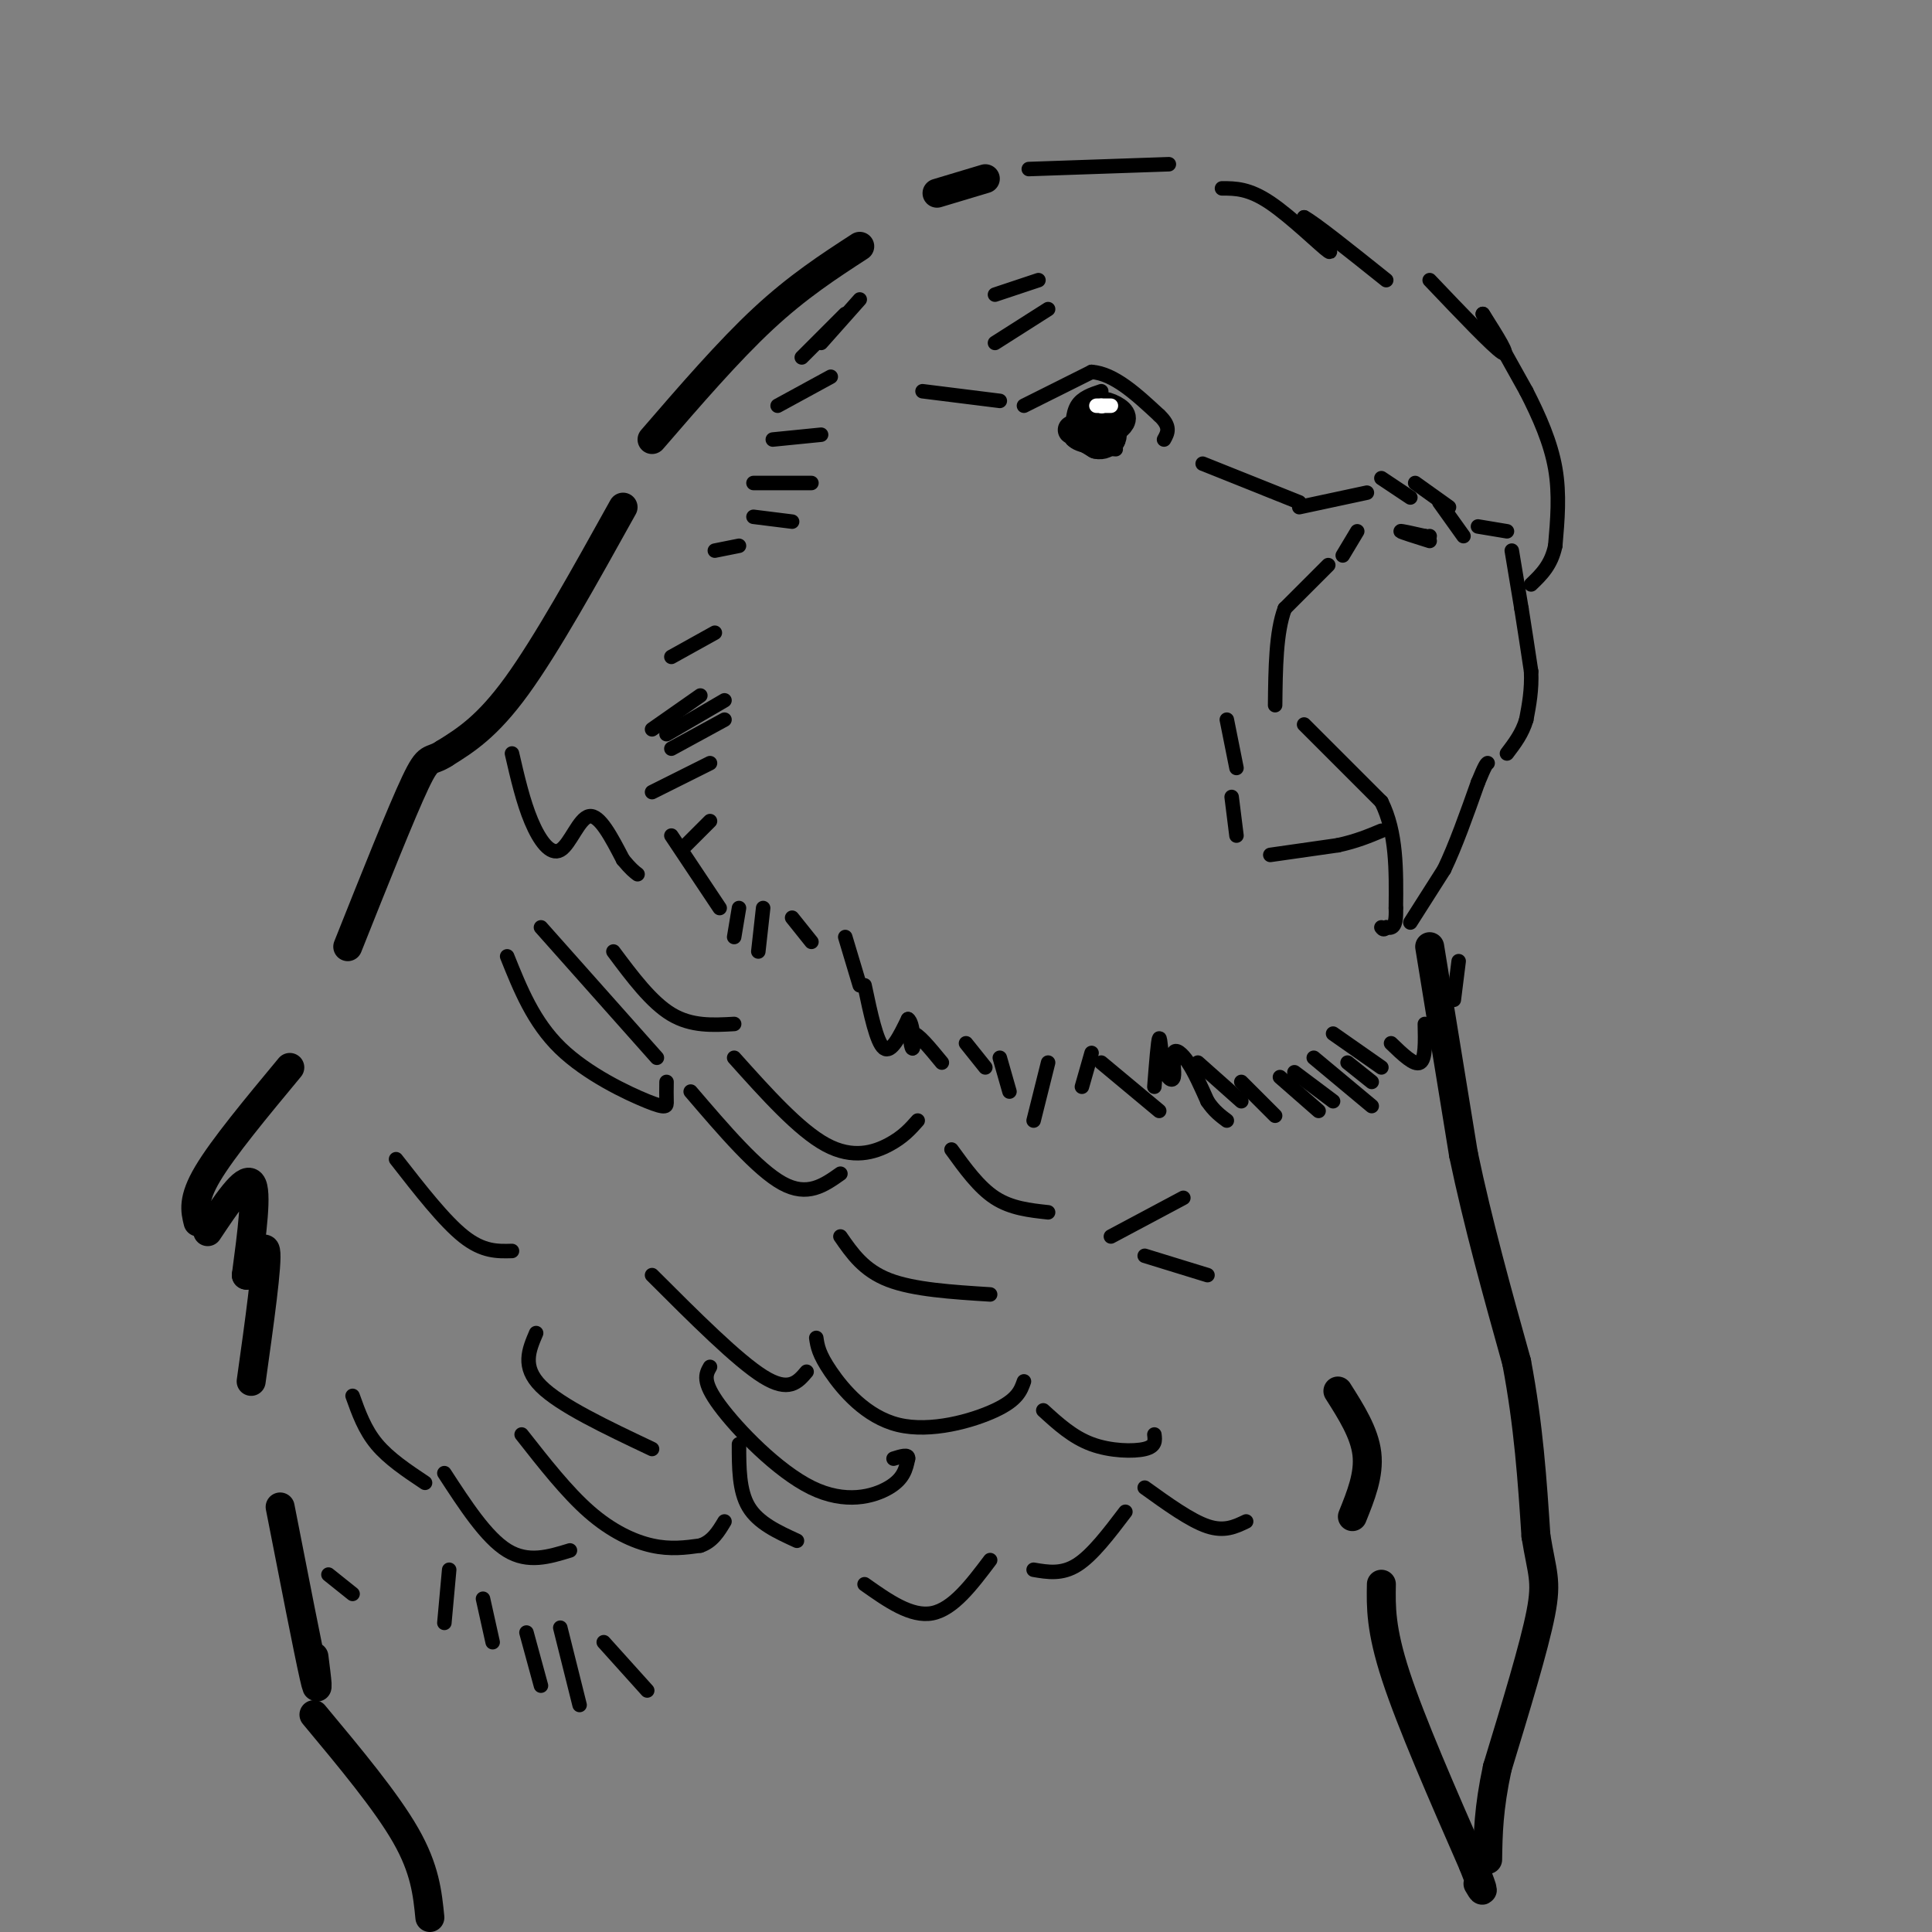 <svg viewBox='0 0 400 400' version='1.1' xmlns='http://www.w3.org/2000/svg' xmlns:xlink='http://www.w3.org/1999/xlink'><rect x="0" y="0" width="400" height="400" fill="#808080" stroke="none"/><g fill='none' stroke='#000000' stroke-width='6' stroke-linecap='round' stroke-linejoin='round'><path d='M178,51c-6.417,4.167 -12.833,8.333 -20,15c-7.167,6.667 -15.083,15.833 -23,25'/><path d='M129,105c-7.917,14.250 -15.833,28.500 -22,37c-6.167,8.500 -10.583,11.250 -15,14'/><path d='M92,156c-3.044,2.000 -3.156,0.000 -6,6c-2.844,6.000 -8.422,20.000 -14,34'/><path d='M60,221c-6.917,8.333 -13.833,16.667 -17,22c-3.167,5.333 -2.583,7.667 -2,10'/><path d='M43,255c3.833,-5.750 7.667,-11.500 9,-10c1.333,1.500 0.167,10.250 -1,19'/><path d='M51,264c0.867,0.644 3.533,-7.244 4,-5c0.467,2.244 -1.267,14.622 -3,27'/><path d='M58,312c2.917,14.917 5.833,29.833 7,35c1.167,5.167 0.583,0.583 0,-4'/><path d='M65,355c7.500,9.000 15.000,18.000 19,25c4.000,7.000 4.500,12.000 5,17'/><path d='M296,196c0.000,0.000 7.000,43.000 7,43'/><path d='M303,239c3.000,14.333 7.000,28.667 11,43'/><path d='M314,282c2.500,13.167 3.250,24.583 4,36'/><path d='M318,318c1.244,7.733 2.356,9.067 1,16c-1.356,6.933 -5.178,19.467 -9,32'/><path d='M310,366c-1.833,8.500 -1.917,13.750 -2,19'/><path d='M277,288c2.750,4.333 5.500,8.667 6,13c0.500,4.333 -1.250,8.667 -3,13'/><path d='M286,328c-0.083,4.667 -0.167,9.333 3,19c3.167,9.667 9.583,24.333 16,39'/><path d='M305,386c2.833,7.167 1.917,5.583 1,4'/><path d='M194,40c0.000,0.000 10.000,-3.000 10,-3'/></g>
<g fill='none' stroke='#000000' stroke-width='3' stroke-linecap='round' stroke-linejoin='round'><path d='M213,35c0.000,0.000 29.000,-1.000 29,-1'/><path d='M253,39c2.778,0.000 5.556,0.000 10,3c4.444,3.000 10.556,9.000 12,10c1.444,1.000 -1.778,-3.000 -5,-7'/><path d='M270,45c2.000,1.000 9.500,7.000 17,13'/><path d='M296,58c6.583,6.917 13.167,13.833 15,15c1.833,1.167 -1.083,-3.417 -4,-8'/><path d='M307,65c0.833,1.333 4.917,8.667 9,16'/><path d='M316,81c2.733,5.333 5.067,10.667 6,16c0.933,5.333 0.467,10.667 0,16'/><path d='M322,113c-0.833,4.000 -2.917,6.000 -5,8'/><path d='M275,117c0.000,0.000 -9.000,9.000 -9,9'/><path d='M266,126c-1.833,4.833 -1.917,12.417 -2,20'/><path d='M270,150c0.000,0.000 16.000,16.000 16,16'/><path d='M286,166c3.167,6.333 3.083,14.167 3,22'/><path d='M289,188c0.167,4.333 -0.917,4.167 -2,4'/><path d='M287,192c-0.500,0.667 -0.750,0.333 -1,0'/><path d='M296,112c-2.917,-0.917 -5.833,-1.833 -6,-2c-0.167,-0.167 2.417,0.417 5,1'/><path d='M295,111c1.000,0.167 1.000,0.083 1,0'/><path d='M306,109c0.000,0.000 6.000,1.000 6,1'/><path d='M313,114c0.000,0.000 2.000,12.000 2,12'/><path d='M315,126c0.667,4.167 1.333,8.583 2,13'/><path d='M317,139c0.167,3.833 -0.417,6.917 -1,10'/><path d='M316,149c-0.833,2.833 -2.417,4.917 -4,7'/><path d='M292,191c0.000,0.000 7.000,-11.000 7,-11'/><path d='M299,180c2.333,-4.833 4.667,-11.417 7,-18'/><path d='M306,162c1.500,-3.667 1.750,-3.833 2,-4'/><path d='M278,115c0.000,0.000 3.000,-5.000 3,-5'/><path d='M283,102c0.000,0.000 -14.000,3.000 -14,3'/><path d='M269,104c0.000,0.000 -20.000,-8.000 -20,-8'/><path d='M254,149c0.000,0.000 2.000,10.000 2,10'/><path d='M255,165c0.000,0.000 1.000,8.000 1,8'/><path d='M263,177c0.000,0.000 14.000,-2.000 14,-2'/><path d='M277,175c3.833,-0.833 6.417,-1.917 9,-3'/><path d='M106,156c1.149,4.976 2.298,9.952 4,14c1.702,4.048 3.958,7.167 6,6c2.042,-1.167 3.869,-6.619 6,-7c2.131,-0.381 4.565,4.310 7,9'/><path d='M129,178c1.667,2.000 2.333,2.500 3,3'/><path d='M139,173c0.000,0.000 10.000,15.000 10,15'/><path d='M153,188c0.000,0.000 -1.000,6.000 -1,6'/><path d='M158,188c0.000,0.000 -1.000,9.000 -1,9'/><path d='M164,190c0.000,0.000 4.000,5.000 4,5'/><path d='M175,194c0.000,0.000 3.000,10.000 3,10'/><path d='M179,204c1.250,5.917 2.500,11.833 4,13c1.500,1.167 3.250,-2.417 5,-6'/><path d='M188,211c1.071,0.679 1.250,5.375 1,6c-0.250,0.625 -0.929,-2.821 0,-3c0.929,-0.179 3.464,2.911 6,6'/><path d='M200,216c0.000,0.000 4.000,5.000 4,5'/><path d='M207,219c0.000,0.000 2.000,7.000 2,7'/><path d='M214,232c0.000,0.000 3.000,-12.000 3,-12'/><path d='M224,225c0.000,0.000 2.000,-7.000 2,-7'/><path d='M228,220c0.000,0.000 12.000,10.000 12,10'/><path d='M239,225c0.375,-4.804 0.750,-9.608 1,-10c0.250,-0.392 0.376,3.627 1,6c0.624,2.373 1.744,3.100 2,2c0.256,-1.100 -0.354,-4.027 0,-5c0.354,-0.973 1.673,0.008 3,2c1.327,1.992 2.664,4.996 4,8'/><path d='M250,228c1.333,2.000 2.667,3.000 4,4'/><path d='M248,220c0.000,0.000 9.000,8.000 9,8'/><path d='M257,224c0.000,0.000 7.000,7.000 7,7'/><path d='M265,223c0.000,0.000 8.000,7.000 8,7'/><path d='M268,222c0.000,0.000 8.000,6.000 8,6'/><path d='M272,219c0.000,0.000 12.000,10.000 12,10'/><path d='M279,220c0.000,0.000 5.000,4.000 5,4'/><path d='M276,214c0.000,0.000 10.000,7.000 10,7'/><path d='M288,216c2.417,2.333 4.833,4.667 6,4c1.167,-0.667 1.083,-4.333 1,-8'/><path d='M301,207c0.000,0.000 1.000,-8.000 1,-8'/><path d='M148,114c0.000,0.000 5.000,-1.000 5,-1'/><path d='M156,107c0.000,0.000 8.000,1.000 8,1'/><path d='M156,100c0.000,0.000 12.000,0.000 12,0'/><path d='M160,91c0.000,0.000 10.000,-1.000 10,-1'/><path d='M161,84c0.000,0.000 11.000,-6.000 11,-6'/><path d='M166,74c0.000,0.000 9.000,-9.000 9,-9'/><path d='M170,71c0.000,0.000 8.000,-9.000 8,-9'/><path d='M212,84c0.000,0.000 14.000,-7.000 14,-7'/><path d='M226,77c4.667,0.333 9.333,4.667 14,9'/><path d='M240,86c2.500,2.333 1.750,3.667 1,5'/><path d='M228,81c-2.000,0.667 -4.000,1.333 -5,3c-1.000,1.667 -1.000,4.333 -1,7'/><path d='M222,91c1.333,1.500 5.167,1.750 9,2'/></g>
<g fill='none' stroke='#000000' stroke-width='6' stroke-linecap='round' stroke-linejoin='round'><path d='M227,89c-1.500,-0.083 -3.000,-0.167 -3,-1c0.000,-0.833 1.500,-2.417 3,-4'/><path d='M227,84c1.667,-0.311 4.333,0.911 5,2c0.667,1.089 -0.667,2.044 -2,3'/><path d='M230,89c-0.667,0.667 -1.333,0.833 -2,1'/><path d='M222,89c0.000,0.000 5.000,3.000 5,3'/><path d='M227,92c1.333,0.333 2.167,-0.333 3,-1'/><path d='M230,91c0.500,-0.667 0.250,-1.833 0,-3'/></g>
<g fill='none' stroke='#FFFFFF' stroke-width='3' stroke-linecap='round' stroke-linejoin='round'><path d='M228,84c0.000,0.000 0.100,0.100 0.1,0.1'/><path d='M230,84c0.000,0.000 -3.000,0.000 -3,0'/></g>
<g fill='none' stroke='#000000' stroke-width='3' stroke-linecap='round' stroke-linejoin='round'><path d='M73,289c1.250,3.500 2.500,7.000 5,10c2.500,3.000 6.250,5.500 10,8'/><path d='M92,305c4.333,6.667 8.667,13.333 13,16c4.333,2.667 8.667,1.333 13,0'/><path d='M108,297c4.689,5.978 9.378,11.956 14,16c4.622,4.044 9.178,6.156 13,7c3.822,0.844 6.911,0.422 10,0'/><path d='M145,320c2.500,-0.833 3.750,-2.917 5,-5'/><path d='M111,276c-1.500,3.500 -3.000,7.000 1,11c4.000,4.000 13.500,8.500 23,13'/><path d='M147,283c-0.851,1.494 -1.702,2.988 2,8c3.702,5.012 11.958,13.542 19,17c7.042,3.458 12.869,1.845 16,0c3.131,-1.845 3.565,-3.923 4,-6'/><path d='M188,302c0.167,-1.000 -1.417,-0.500 -3,0'/><path d='M153,299c0.000,4.833 0.000,9.667 2,13c2.000,3.333 6.000,5.167 10,7'/><path d='M179,328c4.833,3.417 9.667,6.833 14,6c4.333,-0.833 8.167,-5.917 12,-11'/><path d='M135,264c8.833,8.833 17.667,17.667 23,21c5.333,3.333 7.167,1.167 9,-1'/><path d='M169,277c0.244,1.661 0.488,3.321 3,7c2.512,3.679 7.292,9.375 14,11c6.708,1.625 15.345,-0.821 20,-3c4.655,-2.179 5.327,-4.089 6,-6'/><path d='M216,292c3.044,2.778 6.089,5.556 10,7c3.911,1.444 8.689,1.556 11,1c2.311,-0.556 2.156,-1.778 2,-3'/><path d='M237,308c4.750,3.417 9.500,6.833 13,8c3.500,1.167 5.750,0.083 8,-1'/><path d='M214,325c2.917,0.500 5.833,1.000 9,-1c3.167,-2.000 6.583,-6.500 10,-11'/><path d='M105,198c2.732,6.810 5.464,13.619 11,19c5.536,5.381 13.875,9.333 18,11c4.125,1.667 4.036,1.048 4,0c-0.036,-1.048 -0.018,-2.524 0,-4'/><path d='M112,192c0.000,0.000 24.000,27.000 24,27'/><path d='M127,197c3.917,5.250 7.833,10.500 12,13c4.167,2.500 8.583,2.250 13,2'/><path d='M152,219c6.711,7.489 13.422,14.978 19,18c5.578,3.022 10.022,1.578 13,0c2.978,-1.578 4.489,-3.289 6,-5'/><path d='M143,226c6.917,8.083 13.833,16.167 19,19c5.167,2.833 8.583,0.417 12,-2'/><path d='M197,238c2.833,3.917 5.667,7.833 9,10c3.333,2.167 7.167,2.583 11,3'/><path d='M174,256c2.417,3.500 4.833,7.000 10,9c5.167,2.000 13.083,2.500 21,3'/><path d='M82,240c5.000,6.417 10.000,12.833 14,16c4.000,3.167 7.000,3.083 10,3'/><path d='M139,136c0.000,0.000 9.000,-5.000 9,-5'/><path d='M135,151c0.000,0.000 10.000,-7.000 10,-7'/><path d='M138,152c0.000,0.000 12.000,-7.000 12,-7'/><path d='M139,155c0.000,0.000 11.000,-6.000 11,-6'/><path d='M135,164c0.000,0.000 12.000,-6.000 12,-6'/><path d='M142,175c0.000,0.000 5.000,-5.000 5,-5'/><path d='M191,81c0.000,0.000 16.000,2.000 16,2'/><path d='M206,71c0.000,0.000 11.000,-7.000 11,-7'/><path d='M206,61c0.000,0.000 9.000,-3.000 9,-3'/><path d='M286,99c0.000,0.000 6.000,4.000 6,4'/><path d='M293,100c0.000,0.000 7.000,5.000 7,5'/><path d='M298,104c0.000,0.000 5.000,7.000 5,7'/><path d='M230,256c0.000,0.000 15.000,-8.000 15,-8'/><path d='M237,260c0.000,0.000 13.000,4.000 13,4'/><path d='M125,340c0.000,0.000 9.000,10.000 9,10'/><path d='M116,337c0.000,0.000 4.000,16.000 4,16'/><path d='M109,338c0.000,0.000 3.000,11.000 3,11'/><path d='M100,331c0.000,0.000 2.000,9.000 2,9'/><path d='M93,325c0.000,0.000 -1.000,11.000 -1,11'/><path d='M68,326c0.000,0.000 5.000,4.000 5,4'/></g>
</svg>